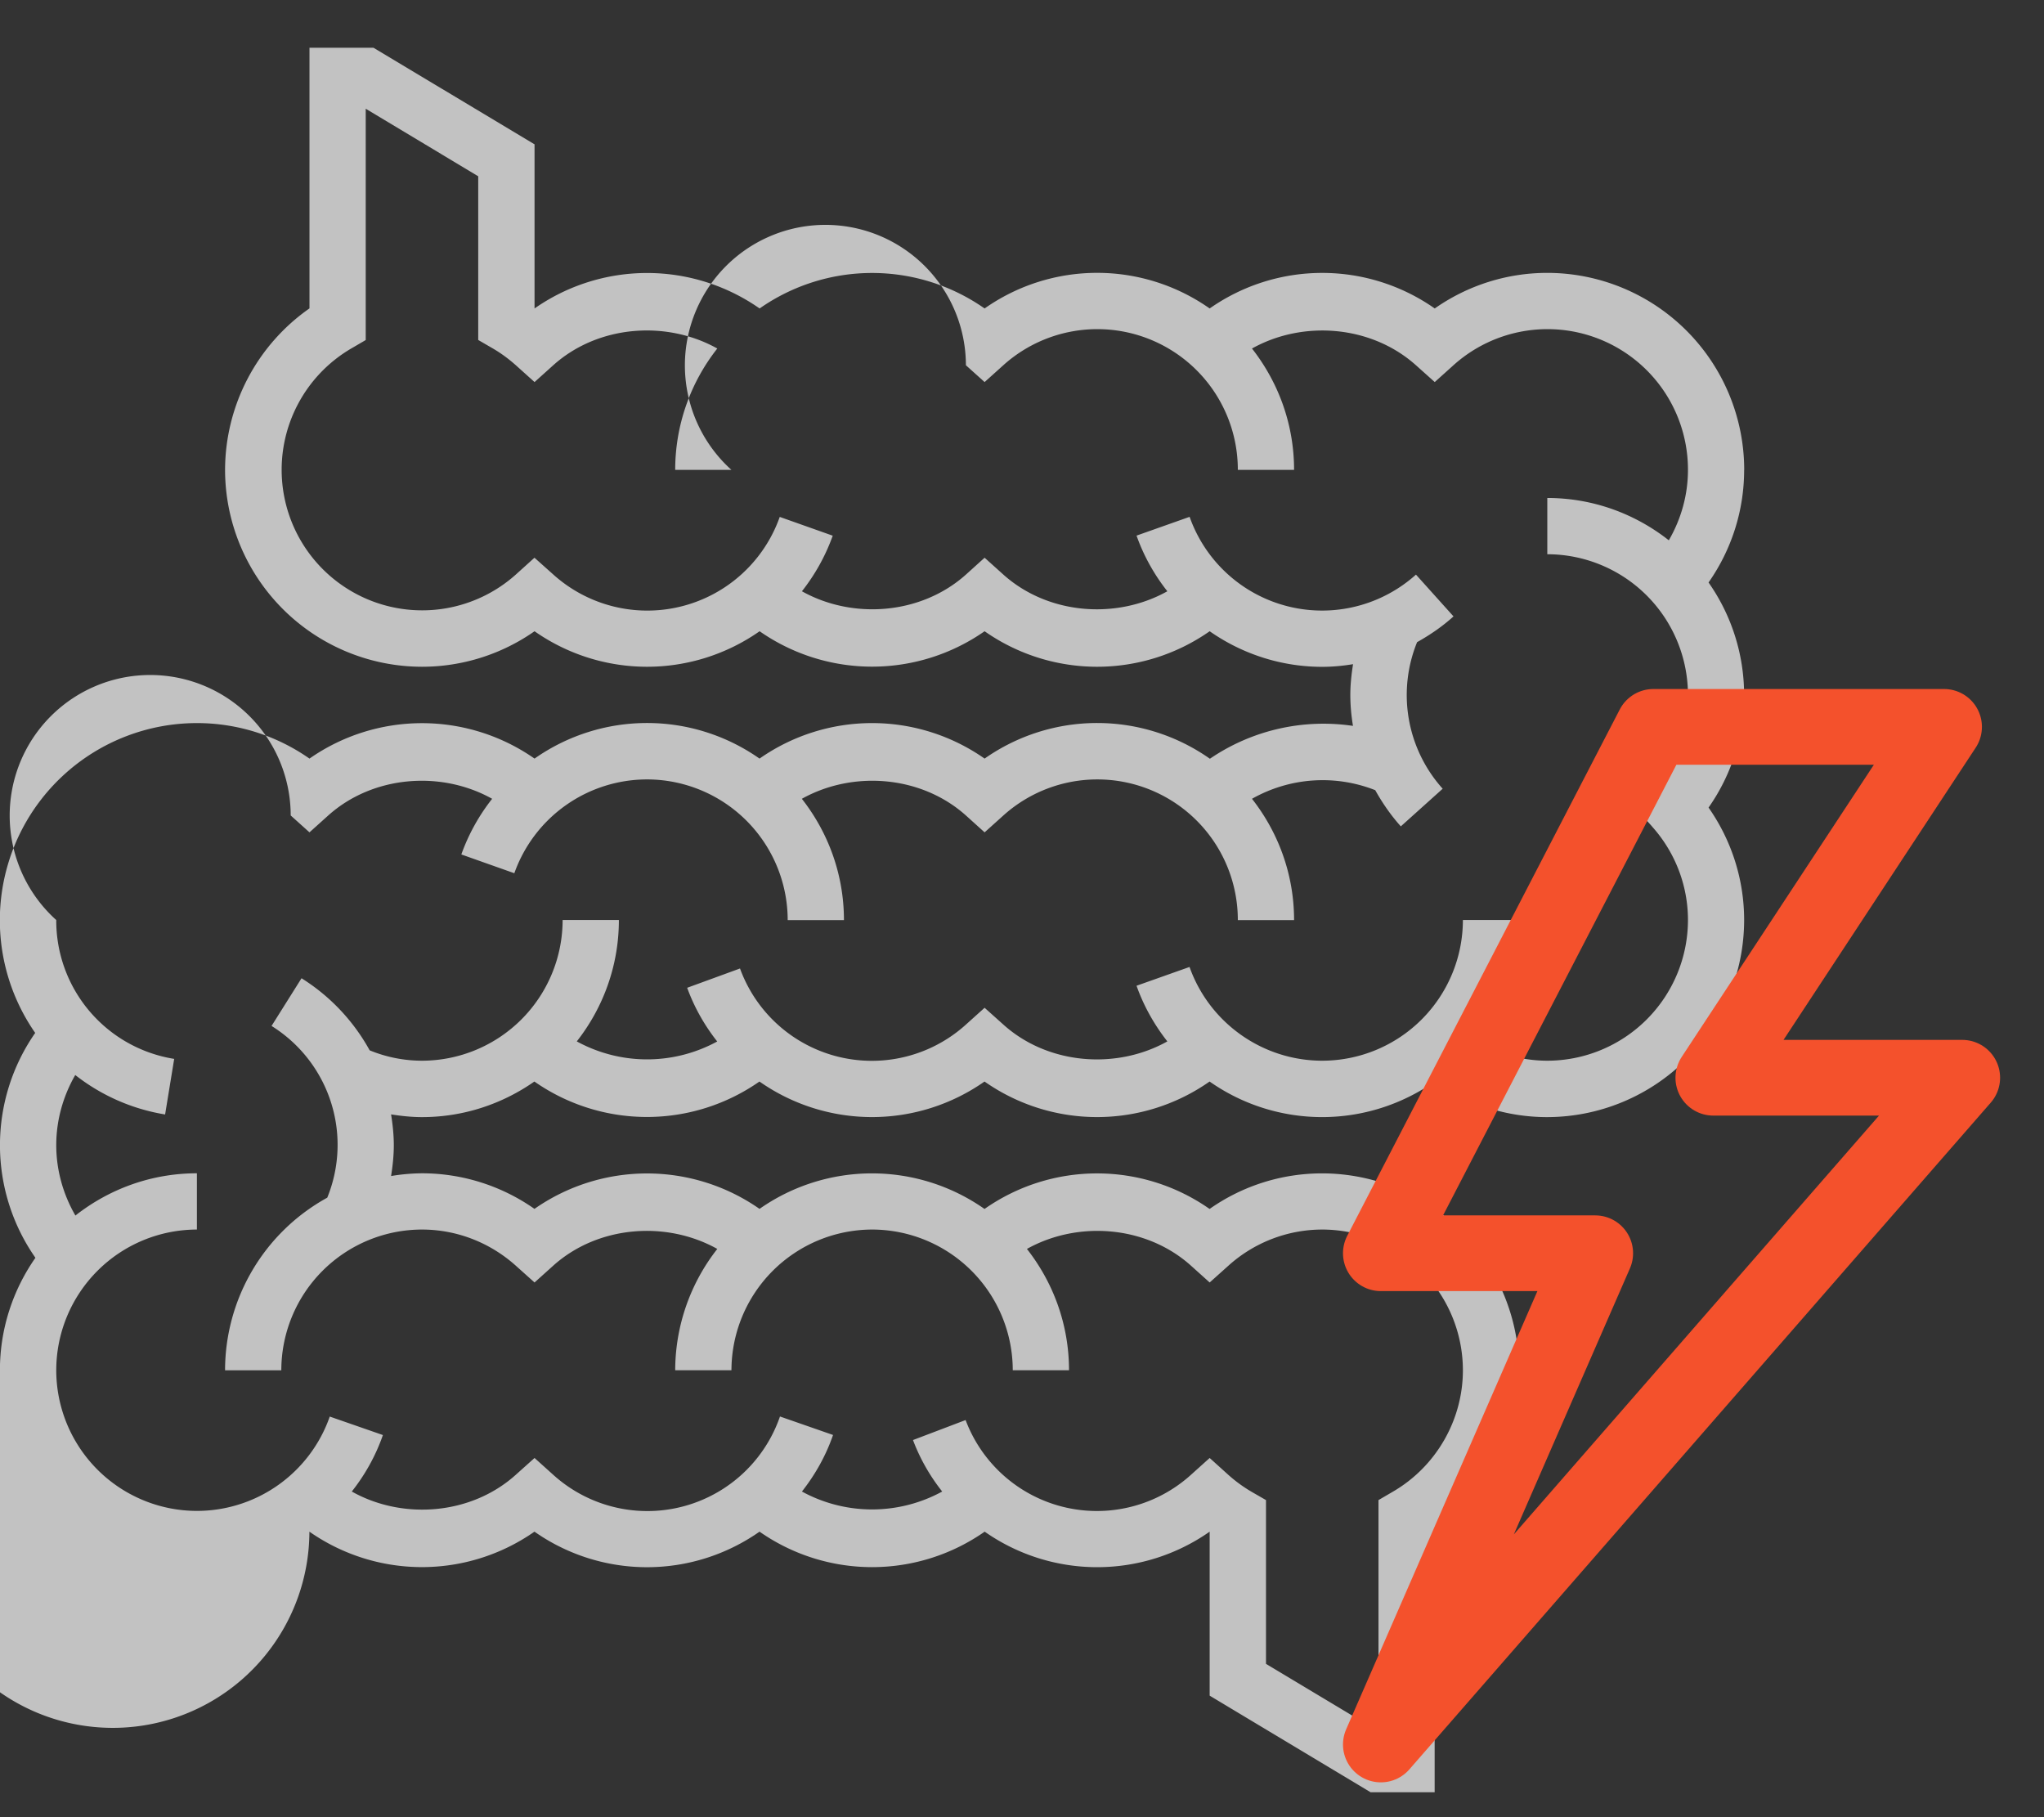 <svg xmlns="http://www.w3.org/2000/svg" width="27" height="24" viewBox="0 0 27 24">
    <rect x="0" y="0" width="27" height="24" fill="#333333" stroke="none"/>
    <g fill="none" fill-rule="nonzero">
        <path fill="#FFF" d="M23.04 6.206a2.604 2.604 0 0 0-2.601-2.602c-.534 0-1.052.165-1.487.47a2.588 2.588 0 0 0-2.973 0 2.584 2.584 0 0 0-2.973 0 2.59 2.59 0 0 0-2.972 0 2.593 2.593 0 0 0-2.973 0V1.906L4.934.631h-.846v3.442a2.61 2.61 0 0 0-1.115 2.133 2.604 2.604 0 0 0 2.601 2.6 2.59 2.59 0 0 0 1.487-.469 2.59 2.59 0 0 0 2.973 0 2.595 2.595 0 0 0 2.972 0 2.59 2.59 0 0 0 2.973 0c.427.299.943.47 1.487.47.137 0 .273-.013.407-.035-.021.134-.036.269-.036.406 0 .138.013.274.035.409a2.663 2.663 0 0 0-1.89.434 2.586 2.586 0 0 0-2.976-.002 2.59 2.59 0 0 0-2.973 0 2.584 2.584 0 0 0-2.972 0 2.595 2.595 0 0 0-2.973 0A2.588 2.588 0 0 0 2.6 9.55a2.604 2.604 0 0 0-2.135 4.092 2.595 2.595 0 0 0 .003 2.97c-.294.42-.469.933-.469 1.485a2.597 2.597 0 1 0 4.088 2.132 2.594 2.594 0 0 0 2.973 0 2.588 2.588 0 0 0 2.973 0 2.594 2.594 0 0 0 2.974 0 2.588 2.588 0 0 0 2.972 0v2.166l2.126 1.276h.846V20.23a2.61 2.61 0 0 0 1.115-2.132 2.605 2.605 0 0 0-2.601-2.601c-.534 0-1.052.164-1.487.47a2.588 2.588 0 0 0-2.973 0 2.587 2.587 0 0 0-2.972-.001 2.595 2.595 0 0 0-2.973 0 2.588 2.588 0 0 0-1.487-.47 2.62 2.62 0 0 0-.407.036c.021-.134.036-.269.036-.407 0-.138-.015-.273-.036-.407.134.021.27.036.407.036.553 0 1.064-.175 1.486-.47a2.594 2.594 0 0 0 2.973 0 2.588 2.588 0 0 0 2.973 0 2.588 2.588 0 0 0 2.973 0 2.587 2.587 0 0 0 2.973 0c.434.304.95.47 1.487.47a2.605 2.605 0 0 0 2.601-2.602c0-.534-.165-1.051-.47-1.486a2.587 2.587 0 0 0 0-2.973c.304-.434.47-.95.47-1.486zm-1.22 4.707c.308.342.477.782.477 1.238a1.86 1.86 0 0 1-1.858 1.858c-.33 0-.65-.09-.93-.253.348-.442.558-.999.558-1.605h-.743a1.86 1.86 0 0 1-1.858 1.858c-.786 0-1.49-.497-1.753-1.238l-.7.248c.096.271.236.517.407.735-.674.377-1.576.308-2.165-.221l-.249-.223-.248.223a1.853 1.853 0 0 1-2.983-.742l-.698.255c.095.26.23.498.397.709a1.934 1.934 0 0 1-1.855-.001c.347-.442.556-.998.556-1.603h-.743a1.86 1.86 0 0 1-1.858 1.858 1.82 1.82 0 0 1-.691-.137 2.604 2.604 0 0 0-.9-.952l-.396.63a1.85 1.85 0 0 1 .736 2.268 2.603 2.603 0 0 0-1.35 2.28h.743a1.86 1.86 0 0 1 1.858-1.859c.457 0 .896.17 1.238.476l.249.223.248-.223c.59-.529 1.492-.597 2.166-.22a2.603 2.603 0 0 0-.556 1.602h.743a1.862 1.862 0 0 1 1.858-1.858 1.86 1.86 0 0 1 1.858 1.858h.743c0-.604-.209-1.16-.556-1.602.674-.377 1.576-.309 2.166.22l.248.223.249-.223a1.853 1.853 0 0 1 1.238-.476 1.86 1.86 0 0 1 1.858 1.858c0 .66-.356 1.276-.93 1.607l-.185.108v3.054l-1.486-.891v-2.163l-.186-.107a1.882 1.882 0 0 1-.31-.225l-.248-.224-.248.223a1.853 1.853 0 0 1-2.976-.724l-.695.264c.094.25.226.478.386.68a1.933 1.933 0 0 1-1.853 0c.174-.221.316-.471.411-.747l-.701-.244a1.853 1.853 0 0 1-2.994.771l-.248-.223-.249.223c-.59.53-1.492.598-2.165.22.174-.22.315-.47.411-.746l-.702-.244a1.86 1.86 0 0 1-1.755 1.246 1.86 1.86 0 0 1-1.858-1.858 1.86 1.86 0 0 1 1.858-1.858v-.743c-.605 0-1.162.21-1.605.558-.162-.28-.253-.6-.253-.93 0-.328.09-.646.251-.926a2.6 2.6 0 0 0 1.187.521l.12-.734a1.85 1.85 0 0 1-1.558-1.834A1.856 1.856 0 1 1 3.84 10.77l.248.223.248-.223c.59-.529 1.492-.597 2.165-.22a2.591 2.591 0 0 0-.407.735l.7.248a1.861 1.861 0 0 1 1.753-1.239 1.86 1.86 0 0 1 1.858 1.858h.743c0-.604-.209-1.16-.556-1.602.674-.377 1.576-.309 2.167.22l.247.223.248-.223a1.856 1.856 0 0 1 3.097 1.382h.743c0-.604-.209-1.16-.556-1.602a1.893 1.893 0 0 1 1.628-.114c.095.17.206.331.338.478l.553-.497a1.851 1.851 0 0 1-.338-1.936c.17-.095.333-.206.481-.34l-.496-.552a1.856 1.856 0 0 1-2.99-.763l-.701.248c.096.271.235.517.407.735-.674.377-1.575.309-2.166-.22l-.248-.223-.247.223c-.59.528-1.492.597-2.166.22.171-.217.31-.463.407-.734l-.7-.248a1.856 1.856 0 0 1-2.99.762l-.25-.223-.247.223a1.856 1.856 0 1 1-2.167-2.99l.185-.108V1.436l1.486.892V4.49l.186.108c.11.063.213.139.31.225l.248.223.248-.223c.59-.529 1.492-.597 2.166-.22a2.587 2.587 0 0 0-.556 1.603h.743a1.856 1.856 0 1 1 3.097-1.382l.247.222.248-.223a1.856 1.856 0 0 1 3.097 1.383h.743c0-.605-.209-1.16-.556-1.603.674-.377 1.575-.308 2.166.221l.248.222.248-.223a1.856 1.856 0 0 1 3.097 1.383c0 .33-.09.649-.253.93-.443-.349-1-.559-1.605-.559v.743a1.86 1.86 0 0 1 1.858 1.858c0 .457-.17.897-.476 1.239l-.223.248.223.248z" opacity=".7"/>
        <path stroke="#F4512C" stroke-linejoin="round" d="M25.92 14.234h-3.288L25.68 9.6h-3.84l-3.6 6.952h2.832L18.24 23.04z"/>
    </g>
</svg>
